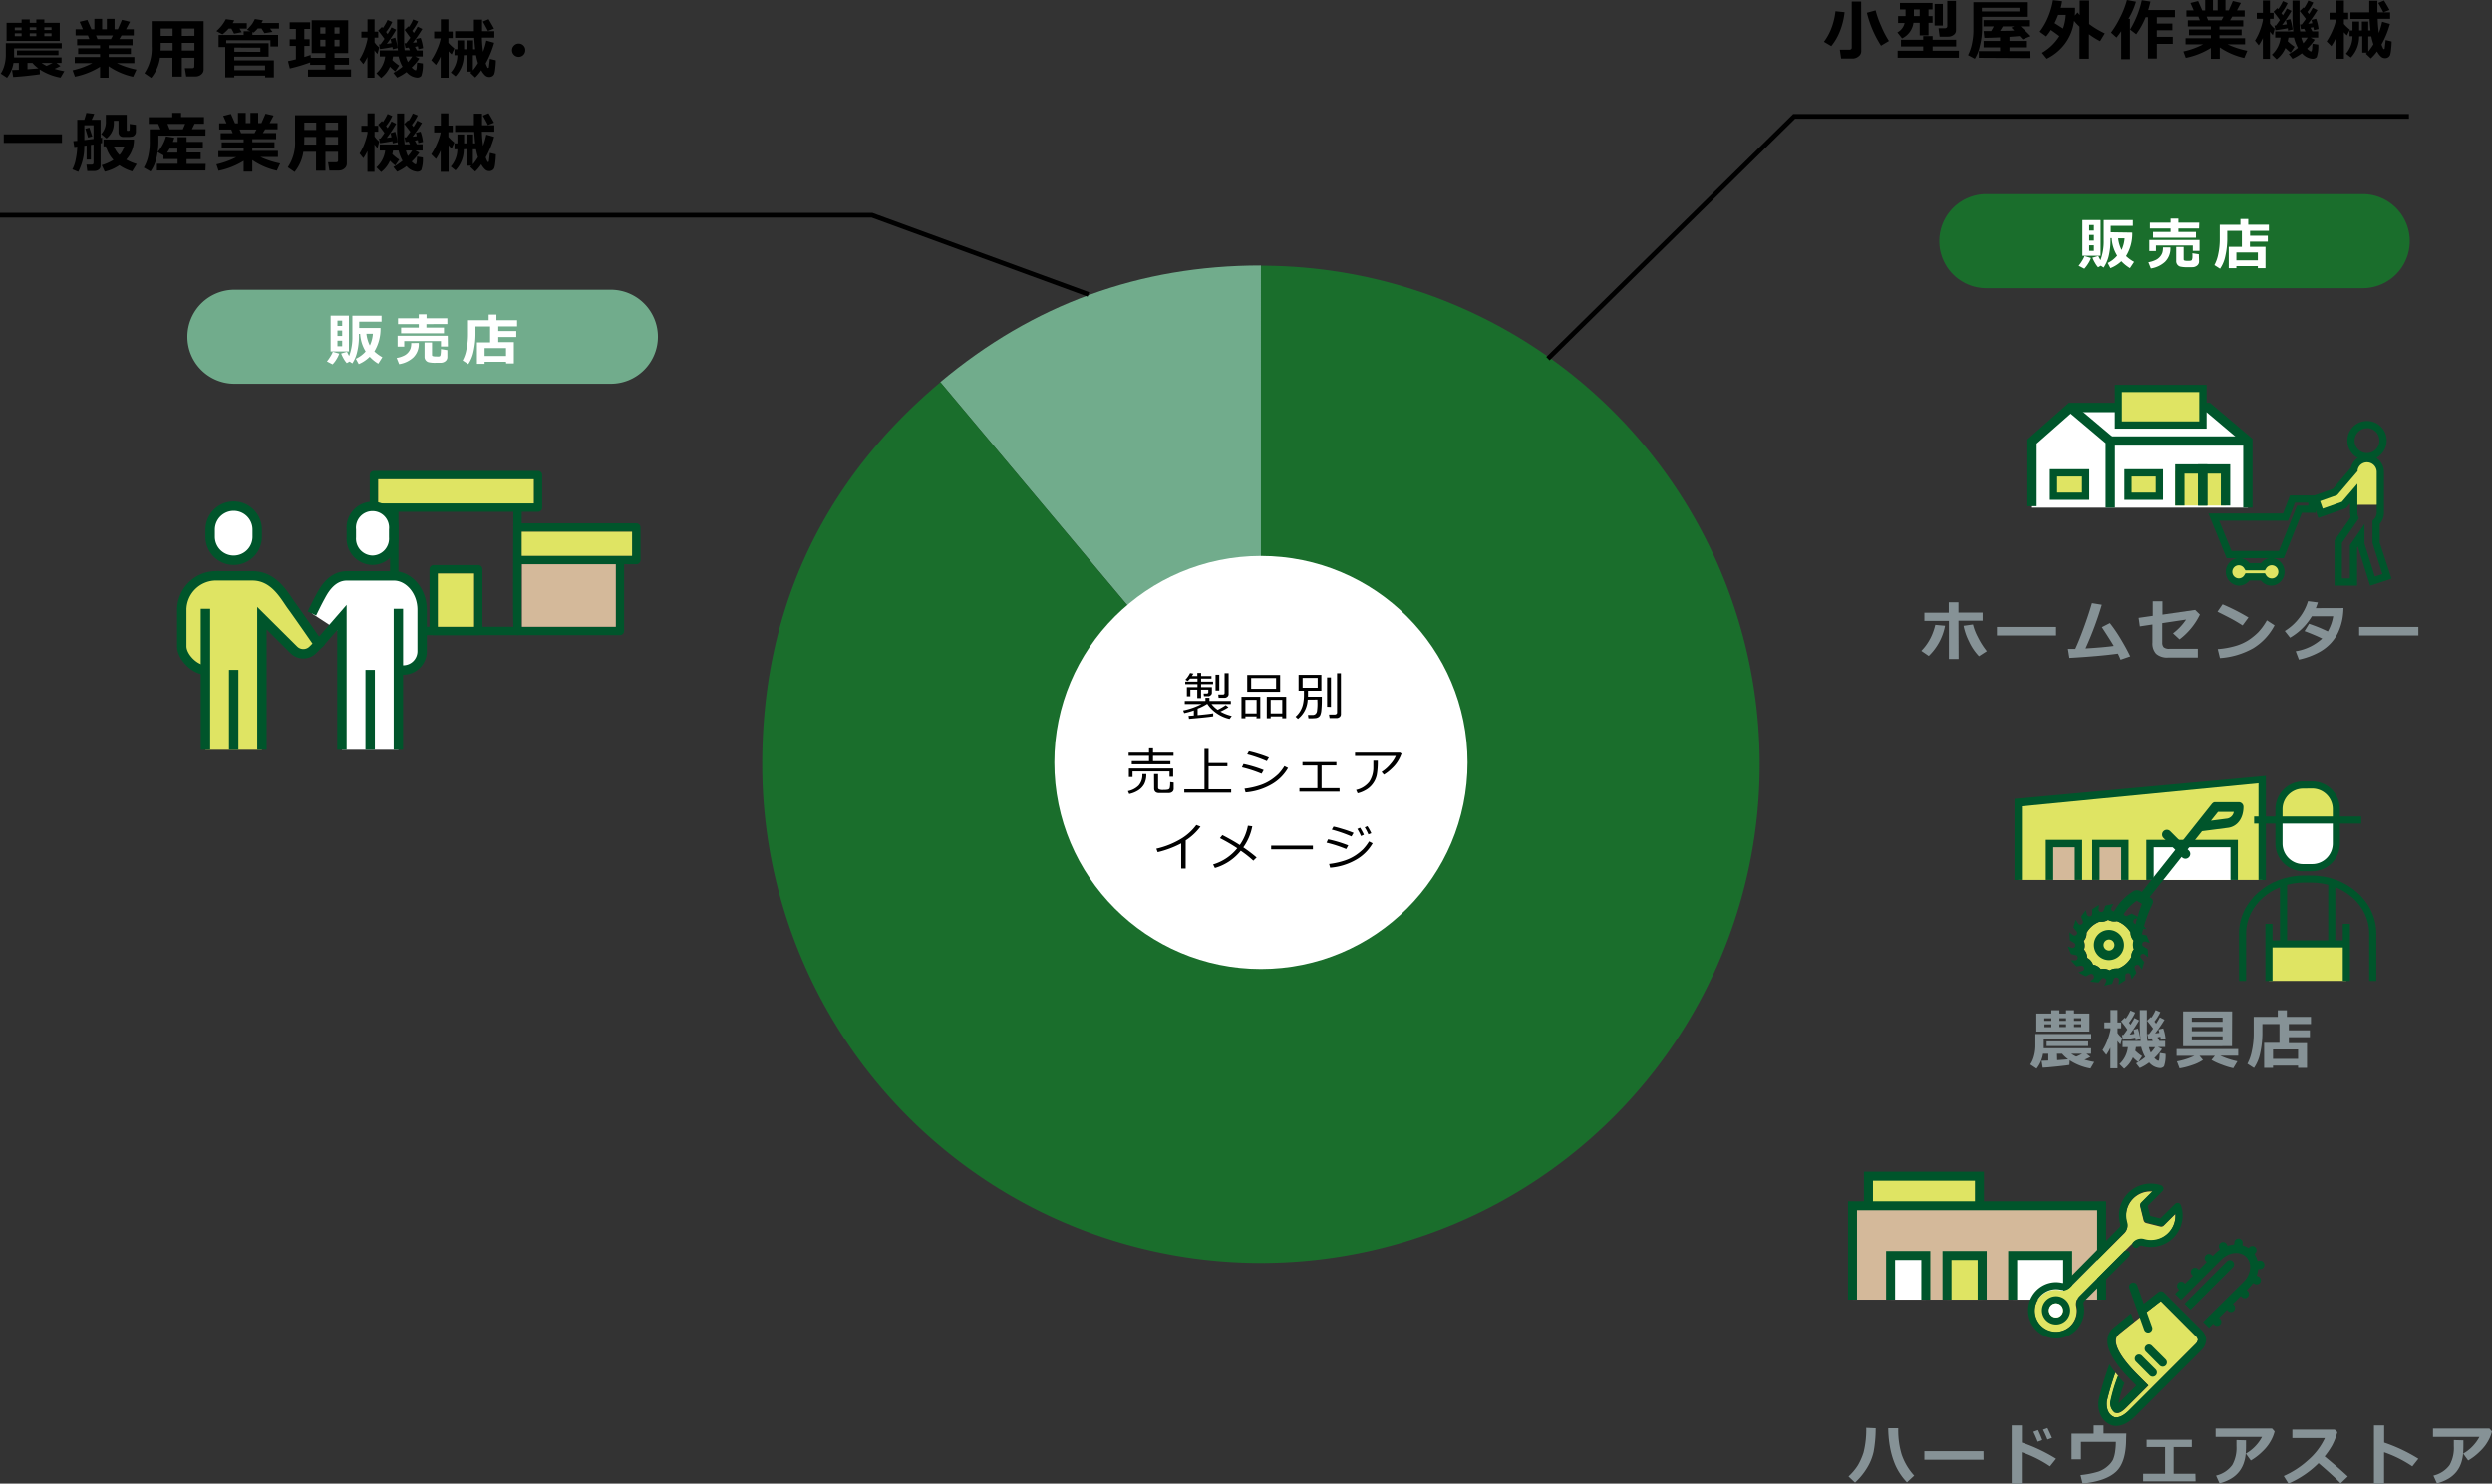 <svg xmlns="http://www.w3.org/2000/svg" viewBox="0 0 529.65 315.37"><rect x="0" y="0" width="529.65" height="315.37" fill="#333333" stroke="none"/><defs><style>.cls-1{fill:#71ac8c;}.cls-2{fill:#1a6e2c;}.cls-3,.cls-9{fill:none;}.cls-3{stroke:#000;}.cls-3,.cls-8,.cls-9{stroke-miterlimit:10;}.cls-4,.cls-8{fill:#fff;}.cls-5{fill:#869296;}.cls-6{fill:#00552b;}.cls-7{fill:#dfe463;}.cls-8,.cls-9{stroke:#00552b;stroke-width:2px;}.cls-10{fill:#d4b99a;}</style></defs><g id="レイヤー_2" data-name="レイヤー 2"><g id="デザイン"><path d="M392.05,2.59a15.45,15.45,0,0,1-.95,3.93,11.94,11.94,0,0,1-1.88,3.28l-1.56-.92a11.8,11.8,0,0,0,1.72-3.25,14.53,14.53,0,0,0,.73-3.24Zm3.54,8.3A1.38,1.38,0,0,1,395,12a2,2,0,0,1-1.32.45h-2.36l-.28-1.88h2.05a.48.48,0,0,0,.33-.12.33.33,0,0,0,.15-.28V.32h2Zm5.88-2.18-1.68,1a23,23,0,0,1-3-7l1.85-.51a20.62,20.62,0,0,0,1.19,3.35A20.41,20.41,0,0,0,401.47,8.71Z"/><path d="M406.68,4.85a4.33,4.33,0,0,1-2.42,3.31l-1-1.27a3,3,0,0,0,1.54-2h-1.39V3.42H405V2h-1.19V.62h6.92V2h-.85V3.42h.86V4.85h-.86V7.51H408V4.85Zm9.64,7.43h-13v-1.5h5.43V9.87h-4.72V8.44h4.72V7.67h2v.77h5V9.87h-5v.91h5.59Zm-9.55-8.86H408V2h-1.23Zm6.15,2h-1.75V.84h1.75Zm2.79,1a1.17,1.17,0,0,1-.51,1,1.9,1.9,0,0,1-1.15.37h-1.81L412,6h1.42a.44.44,0,0,0,.29-.12.34.34,0,0,0,.15-.26V.18h1.85Z"/><path d="M431,3.57h-9.74V5.91a15.22,15.22,0,0,1-.5,3.93,8.36,8.36,0,0,1-1.05,2.65l-1.44-.77a9.71,9.71,0,0,0,.86-2.57,13.5,13.5,0,0,0,.28-2.68v-6H431Zm.57,8.78-11-.06V10.86h4.51v-.79h-3.5V8.7h3.5V7.94c-1.37.07-2.49.1-3.34.1l-.16-1.44,1.61,0c.17-.28.35-.6.55-1h-2.18V4.26h9.9V5.61h-2c.94.87,1.65,1.56,2.12,2.07l-1.68.69-.66-.71c-.55.06-1.27.11-2.16.17V8.7h3.73v1.37h-3.73v.79h4.47ZM421.21,2.43h8V1.65h-8Zm4.46,3.18c-.17.29-.36.61-.59.94,1.32,0,2.32,0,3-.08a7.8,7.8,0,0,0-.61-.59l.63-.27Z"/><path d="M441.05,1.65A16.55,16.55,0,0,1,441,3.31l.61-.67c.14.2.28.39.43.57V.1h2v5a18.93,18.93,0,0,0,3.33,2l-1,1.65A17.49,17.49,0,0,1,444,7.27v5.22h-2V5.66a11.51,11.51,0,0,1-1.16-1.23,10.22,10.22,0,0,1-2.09,5.06,10.72,10.72,0,0,1-3.73,3L434,11.23a10.56,10.56,0,0,0,3.71-3.55c-.58-.44-1.18-.88-1.81-1.31a11.66,11.66,0,0,1-1,1.37l-1.38-1a13.63,13.63,0,0,0,1.83-3.21,16.11,16.11,0,0,0,1-3.49l1.94.21A10.44,10.44,0,0,1,438,1.65Zm-2.56,4.41a10.1,10.1,0,0,0,.58-2.9h-1.62a17.11,17.11,0,0,1-.76,1.75Z"/><path d="M452.72,12.58h-1.86V6.63a16.28,16.28,0,0,1-1,1.35l-1.17-1.05a19,19,0,0,0,1.75-2.84A19.26,19.26,0,0,0,452.08,0L454,.36A16,16,0,0,1,452.4,4h.32Zm5.71-.13h-1.89V3.66h-.49a16.9,16.9,0,0,1-2,3.62l-1.3-1A20.12,20.12,0,0,0,455.23.05l1.84.28c-.13.63-.3,1.23-.48,1.81h5.68V3.66h-3.84V5h3.3V6.43h-3.3v1.4h3.39V9.32h-3.39Z"/><path d="M469.9,10.19a16,16,0,0,1-5.34,2.11l-.5-1.36a17,17,0,0,0,4.2-1.52h-3.74V8.12h5.38V7.48h-4.66V6.26h4.66V5.62H465V4.31h2.56l-.31-.78H464.7V2.21h1.55L465.56.63l1.63-.41.88,2h.62V0h1.65V2.21h1V0H473V2.21h.7l.87-2,1.71.41-.84,1.59h1.64V3.53h-2.64l-.47.78h2.81V5.62h-5.06v.64h4.71V7.48h-4.71v.64h5.45v1.3h-3.72a18,18,0,0,0,4.19,1.37L477,12.32a14.8,14.8,0,0,1-5.21-2.25v2.45H469.9ZM469,3.53l.31.78h2.86l.41-.78Z"/><path d="M480.94,8.11a10.32,10.32,0,0,1-.87,1.52l-.8-1a11.53,11.53,0,0,0,1-2,13.82,13.82,0,0,0,.68-2.3V4h-1.3V2.73h1.3V.1h1.5V2.73h.78V4h-.77V5a4.24,4.24,0,0,0,1,1.08l-.38,1.39a4.65,4.65,0,0,1-.62-.76v5.81h-1.51ZM486.38,8a6.55,6.55,0,0,1-.15.77,9.51,9.51,0,0,0,1.46,1.17l-.83,1.26a11,11,0,0,1-1.12-1,6.08,6.08,0,0,1-1.87,2.42l-1-1A5.72,5.72,0,0,0,484.71,8h-1.14V6.68h3.85a28.16,28.16,0,0,1-.18-3.63V.12h1.5V4.73a15.78,15.78,0,0,0,.13,1.95H490l-.27-.57-.68.09-.21-1,.36,0c.29-.37.58-.76.88-1.19-.23-.31-.66-.86-1.3-1.67l.81-.76.12.12a8.31,8.31,0,0,0,.89-1.59l1.06.43a10.51,10.51,0,0,1-1.25,2c.07.09.19.24.34.45.35-.53.61-1,.8-1.34l1,.49a28.09,28.09,0,0,1-2,2.92l.9-.12a6.64,6.64,0,0,0-.18-.72l1-.23a9.39,9.39,0,0,1,.51,2.18l-1,.24c0-.14-.05-.35-.11-.63l-.61.11.41.77h1.23V8H491.1l.87.44a11.43,11.43,0,0,1-1.62,1.91c.39.39.67.58.82.58s.1,0,.14-.1a2,2,0,0,0,.11-.54c0-.3.06-.64.08-1l1.22.19a7.15,7.15,0,0,1-.33,2.66,1.09,1.09,0,0,1-.93.36,3.29,3.29,0,0,1-2.21-1.18,10.42,10.42,0,0,1-2,1.18l-.79-1a13.83,13.83,0,0,0,1.94-1.32A8.12,8.12,0,0,1,487.56,8Zm-.15-2c-.65.14-1.52.28-2.62.43l-.2-1,.31,0q.38-.5.84-1.17c-.28-.4-.72-1-1.34-1.76l.8-.78c.05.05.11.13.19.23a10,10,0,0,0,1-1.72l1,.43a10.2,10.2,0,0,1-1.32,2.14l.32.44c.36-.56.63-1,.83-1.43l1,.5a30.41,30.41,0,0,1-2,3l1-.14c-.07-.34-.14-.63-.2-.87l.94-.24a12,12,0,0,1,.5,2.22l-1,.25C486.29,6.28,486.26,6.11,486.23,5.94Zm3.3,3.21A8.55,8.55,0,0,0,490.46,8h-1.34A6.24,6.24,0,0,0,489.53,9.15Z"/><path d="M496.51,8a12.45,12.45,0,0,1-1,1.8l-1-1a13.66,13.66,0,0,0,1.23-2.29,11.28,11.28,0,0,0,.78-2.36h-1.4V2.7h1.42V.1h1.64V2.7h.92V4.09h-.92v1a8.39,8.39,0,0,0,1.26,1.2l-.61,1.22a4.53,4.53,0,0,1-.65-.66v5.64h-1.64Zm4.91-.26a6.45,6.45,0,0,1-1.76,4.48l-1.05-.81A5.59,5.59,0,0,0,500,7.7h-.62V6.47H500V4.57h1.42v1.9H502V4.57h1.35v1.9h.48c-.08-.71-.15-1.53-.2-2.44h-4.06V2.63h4V2.31l0-2.15h1.73V2.63H508V4h-2.64a25.1,25.1,0,0,0,.25,3,17,17,0,0,0,.69-2.38l1.66.47a19.81,19.81,0,0,1-1.79,4.37,4.29,4.29,0,0,0,.23.59c.07.16.12.27.15.32a.11.11,0,0,0,.12.07.17.17,0,0,0,.18-.15c0-.09.09-.69.2-1.78l1.27.3c0,.76-.08,1.4-.14,1.93a4.52,4.52,0,0,1-.2,1,1.07,1.07,0,0,1-.39.44,1.13,1.13,0,0,1-.67.19,1.28,1.28,0,0,1-.89-.35,4.2,4.2,0,0,1-.81-1.09,9.27,9.27,0,0,1-1.32,1.49l-1.05-1a2.76,2.76,0,0,0,.23-.24h-1V7.7Zm2.61,0h-.67v3.21a11,11,0,0,0,1.09-1.54A12.73,12.73,0,0,1,504,7.7Zm3.82-5.62-1.29.5c-.25-.52-.61-1.18-1.08-2L506.7.1C507.21.92,507.59,1.58,507.85,2.08Z"/><path d="M8.48,15.78c-.4.07-1.22.17-2.45.31s-2.32.22-3.23.28l-.24-1.48L4,14.84V13.37H2.87A6.91,6.91,0,0,1,1.5,16.53L.16,15.65a6,6,0,0,0,.76-1.71,8.18,8.18,0,0,0,.32-2.37V9.17H13.12v1.11H3v1.17c0,.26,0,.51,0,.75H13.08v1.17H12l.85.66a10.86,10.86,0,0,1-1.26.6,16.27,16.27,0,0,0,2.08.5l-.8,1.37a11.94,11.94,0,0,1-4.43-1.74ZM4.59,4.84V4.13H6.32v.71h1.4V4.13h1.7v.71H12.7V8.68H1.4V4.84Zm0,1H3.14v.58H4.59ZM3.14,7.08v.6H4.59v-.6Zm9.29,4.64H3.6v-1h8.83Zm-6.59,3c1-.07,1.81-.13,2.33-.19A6.34,6.34,0,0,1,6.9,13.37H5.84ZM7.72,5.79H6.32v.58h1.4ZM6.32,7.68h1.4v-.6H6.32Zm4.88,5.69H8.83A9.64,9.64,0,0,0,9.89,14C10.41,13.77,10.84,13.56,11.2,13.37Zm-.25-7V5.79H9.42v.58Zm0,1.31v-.6H9.42v.6Z"/><path d="M21.27,14.19a16,16,0,0,1-5.34,2.11l-.5-1.36a17,17,0,0,0,4.2-1.52H15.89v-1.3h5.38v-.64H16.61V10.26h4.66V9.62H16.39V8.31H19l-.31-.78H16.07V6.21h1.55l-.69-1.58,1.63-.41.88,2h.62V4h1.65V6.21h1V4h1.64V6.21h.7l.87-2,1.71.41-.84,1.59h1.64V7.53H25.83l-.47.78h2.81V9.62H23.11v.64h4.71v1.22H23.11v.64h5.45v1.3H24.84A18,18,0,0,0,29,14.79l-.71,1.53a14.8,14.8,0,0,1-5.21-2.25v2.45H21.27Zm-.86-6.66.31.78h2.86L24,7.53Z"/><path d="M41.33,12.28H38.65v4h-2v-4H34a8.68,8.68,0,0,1-1.86,4.28l-1.44-1a9.33,9.33,0,0,0,1.54-5.67V4.49H43.28V14.82a1.32,1.32,0,0,1-.5,1,1.79,1.79,0,0,1-1.2.43h-2l-.29-1.76h1.56c.3,0,.45-.11.45-.34Zm-7.2-1.55h2.56V9.11H34.16v.62C34.16,10,34.15,10.36,34.13,10.73Zm2.56-4.67H34.16V7.62h2.53Zm4.64,1.56V6.06H38.65V7.62Zm-2.68,3.11h2.68V9.11H38.65Z"/><path d="M49.79,4.31c-.1.2-.21.41-.33.61h3V6.07H50.91l.47.77-1.62.31-.58-1.08H48.6A8.57,8.57,0,0,1,47.29,7.3L46,6.6a8.22,8.22,0,0,0,2-2.53Zm6.1,0-.3.57H59.3V6.07H57.4l.51.71-1.7.27-.62-1h-.81a7.09,7.09,0,0,1-.87.87l-.26-.12v.61h5.46V9.87H57.48V8.54H48.09v.64h9v2.87H49.79v.78h8.42v3.62H56.36v-.38H49.8v.38H47.88V10H46.46V7.43h5.33V6.64h1.43l-.72-.3c.62-.68,1-1.11,1.12-1.3a9.28,9.28,0,0,0,.55-1Zm-.55,6.7v-.89H49.81v.89Zm1,3.9v-1H49.81v1Z"/><path d="M65.91,13.27a35.16,35.16,0,0,1-4.31,1.28L61.21,13l1.68-.39V9.76H61.57V8.34h1.32V6.14H61.57V4.73h4.36V6.14H64.68v2.2h1.13V9.76H64.68v2.35c.54-.16,1-.31,1.32-.44l.06.62h3.11v-1H66.24v-7H74v7H71.09v1h3.08v1.47H71.09v1h3.52V16.3H65.46V14.79h3.71v-1H65.91Zm2.16-6.13h1.1V5.8h-1.1Zm1.1,1.3h-1.1v1.4h1.1Zm1.92-1.3h1.07V5.8H71.09Zm1.07,1.3H71.09v1.4h1.07Z"/><path d="M78.09,12.11a10.32,10.32,0,0,1-.87,1.52l-.8-1a11.53,11.53,0,0,0,1-2,13.82,13.82,0,0,0,.68-2.3V8h-1.3V6.73h1.3V4.1h1.5V6.73h.78V8h-.78V9a4.44,4.44,0,0,0,1,1.08l-.38,1.39a5.15,5.15,0,0,1-.63-.76v5.81H78.09ZM83.53,12a6.55,6.55,0,0,1-.15.77,9.51,9.51,0,0,0,1.46,1.17L84,15.18a11,11,0,0,1-1.12-1A6.08,6.08,0,0,1,81,16.58l-1-1A5.72,5.72,0,0,0,81.86,12H80.72v-1.3h3.85a28.16,28.16,0,0,1-.18-3.63V4.12h1.5V8.73A18,18,0,0,0,86,10.68h1.13l-.27-.57-.68.09-.21-1,.36,0c.28-.37.58-.76.88-1.19C87,7.71,86.58,7.16,86,6.35l.8-.76.12.12a8.31,8.31,0,0,0,.89-1.59l1.06.43a10.51,10.51,0,0,1-1.25,2c.07.09.19.24.34.45.35-.53.61-1,.8-1.34l1,.49a29.35,29.35,0,0,1-2,2.92L88.59,9a6.64,6.64,0,0,0-.18-.72l1-.23a9.39,9.39,0,0,1,.51,2.18l-1,.24c0-.14-.05-.35-.11-.63l-.61.11.41.77h1.23V12H88.25l.87.44a11,11,0,0,1-1.62,1.91c.39.39.67.58.82.58s.1,0,.14-.1a2,2,0,0,0,.11-.54c0-.3.06-.64.08-1l1.22.19a7.15,7.15,0,0,1-.33,2.66,1.1,1.1,0,0,1-.94.36,3.29,3.29,0,0,1-2.2-1.18,10.42,10.42,0,0,1-2,1.18l-.79-1a14.44,14.44,0,0,0,1.94-1.32A8.12,8.12,0,0,1,84.71,12Zm-.15-2c-.65.14-1.52.28-2.62.43l-.2-1,.31,0q.38-.5.84-1.17c-.28-.4-.72-1-1.34-1.76l.8-.78.2.23a10.6,10.6,0,0,0,1-1.72l1,.43a10.2,10.2,0,0,1-1.32,2.14c.13.18.24.32.32.44.36-.56.63-1,.83-1.43l1,.5a28.71,28.71,0,0,1-2,3l1-.14c-.07-.34-.14-.63-.2-.87L84,8a12.93,12.93,0,0,1,.5,2.22l-1,.25C83.44,10.28,83.41,10.11,83.38,9.94Zm3.3,3.21A8.55,8.55,0,0,0,87.61,12H86.27A6.24,6.24,0,0,0,86.68,13.15Z"/><path d="M93.66,12a12.45,12.45,0,0,1-1,1.8l-1-1a13.66,13.66,0,0,0,1.23-2.29,11.28,11.28,0,0,0,.78-2.36h-1.4V6.7h1.42V4.1H95.3V6.7h.92V8.09H95.3v1a8.93,8.93,0,0,0,1.26,1.2L96,11.55a4.08,4.08,0,0,1-.66-.66v5.64H93.66Zm4.91-.26a6.45,6.45,0,0,1-1.76,4.48l-1-.81a5.59,5.59,0,0,0,1.4-3.67h-.62V10.47h.63V8.57h1.42v1.9h.57V8.57h1.35v1.9H101c-.08-.71-.15-1.53-.2-2.44H96.73V6.63h4V6.31l0-2.15h1.73V6.63h2.61V8h-2.64a25.1,25.1,0,0,0,.25,3,17,17,0,0,0,.69-2.38l1.66.47a19.81,19.81,0,0,1-1.79,4.37,4.29,4.29,0,0,0,.23.59c.07.16.12.27.15.32a.11.11,0,0,0,.12.07.17.17,0,0,0,.18-.15c0-.09.09-.69.2-1.78l1.27.3c0,.76-.08,1.4-.14,1.93a4.52,4.52,0,0,1-.2,1,1.11,1.11,0,0,1-.38.44,1.18,1.18,0,0,1-.68.19,1.28,1.28,0,0,1-.89-.35,4.2,4.2,0,0,1-.81-1.09A9.27,9.27,0,0,1,101,16.47l-1.05-1a2.76,2.76,0,0,0,.23-.24h-1V11.7Zm2.61,0h-.67v3.21a11,11,0,0,0,1.09-1.54A12.73,12.73,0,0,1,101.18,11.7ZM105,6.08l-1.29.5c-.25-.52-.61-1.18-1.08-2l1.22-.51C104.36,4.92,104.74,5.58,105,6.08Z"/><path d="M111.64,10.68a1.4,1.4,0,0,1-2.39,1,1.4,1.4,0,0,1,0-2,1.4,1.4,0,0,1,2,0A1.35,1.35,0,0,1,111.64,10.68Z"/><path d="M13.17,30.37H.8V28.55H13.17Z"/><path d="M19.32,33.93h-.91v-3l-.5.07a11.49,11.49,0,0,1-1.28,5.53L15.38,36a7.26,7.26,0,0,0,.73-2.19,14.57,14.57,0,0,0,.31-2.63l-.63.07L15.58,30l.84-.06V25.47h1.49q.27-.79.45-1.47l1.67.2a11.63,11.63,0,0,1-.55,1.27h1.9v3.85l.32-.06V30.4l-.32.07v4.82a.92.92,0,0,1-.38.76,1.49,1.49,0,0,1-1,.3H18.55L18.37,35h1.06q.45,0,.45-.36V30.73l-.56.08Zm-1.39-4.16,1.95-.23V26.62H17.93ZM19.61,29l-.89.24-.58-1.88.86-.22Zm9.27-2.46V28a1,1,0,0,1-.24.68.94.94,0,0,1-.53.35,4.72,4.72,0,0,1-1,.08c-.41,0-.73,0-1,0a1.14,1.14,0,0,1-.53-.18,1,1,0,0,1-.29-.35,1,1,0,0,1-.1-.47V25.68h-1v.39a4,4,0,0,1-1.56,3.36l-1.13-.93a3.7,3.7,0,0,0,1-2.72V24.41h4.43V27.6c0,.14.06.21.17.21h.22a.22.22,0,0,0,.23-.21,9.78,9.78,0,0,0,0-1.25Zm-.41,3.12a6.23,6.23,0,0,1-1.64,4.27,11.66,11.66,0,0,0,2.22.94l-.95,1.56a9.56,9.56,0,0,1-2.73-1.3,9.11,9.11,0,0,1-3.11,1.36l-.64-1.38A10.45,10.45,0,0,0,24.11,34a6.76,6.76,0,0,1-1.59-2.88H22V29.64Zm-3.08,3.3a4.49,4.49,0,0,0,1-1.82H24.24A4.58,4.58,0,0,0,25.39,32.94Z"/><path d="M43.67,28.83h-10v1a15.33,15.33,0,0,1-.47,4A8,8,0,0,1,32,36.45l-1.43-.82a8.52,8.52,0,0,0,.88-2.18,13.58,13.58,0,0,0,.38-3.5V27.49h2.28l-.49-1.15h-2V24.91h5V24h1.87v.88h4.87v1.43h-2l-.56,1.15h2.89Zm0,7.41H33.35V34.81h4.4v-1h-3v-.78l-1.25-.71A8.46,8.46,0,0,0,35.28,29l1.77.27a7.62,7.62,0,0,1-.3.88h1v-1h1.91v1h3.46v1.42H39.66v.85h3v1.42h-3v1h4.06Zm-7.61-4.65a8.65,8.65,0,0,1-.54.85h2.18v-.85Zm0-4.1h2.81l.49-1.15H35.6Z"/><path d="M51.79,34.19a16,16,0,0,1-5.34,2.11L46,34.94a17,17,0,0,0,4.2-1.52H46.41v-1.3h5.38v-.64H47.13V30.26h4.66v-.64H46.91V28.31h2.56l-.31-.78H46.59V26.21h1.55l-.69-1.58,1.63-.41.88,2h.62V24h1.65v2.17h1V24h1.64v2.17h.7l.87-2,1.71.41-.84,1.59H59v1.32H56.35l-.47.78h2.81v1.31H53.63v.64h4.71v1.22H53.63v.64h5.45v1.3H55.36a18,18,0,0,0,4.19,1.37l-.71,1.53a14.8,14.8,0,0,1-5.21-2.25v2.45H51.79Zm-.86-6.66.31.78H54.1l.41-.78Z"/><path d="M71.85,32.28H69.17v4h-2v-4h-2.7a8.68,8.68,0,0,1-1.86,4.28l-1.44-1a9.33,9.33,0,0,0,1.54-5.67V24.49h11V34.82a1.32,1.32,0,0,1-.5,1,1.77,1.77,0,0,1-1.2.43h-2l-.29-1.76H71.4c.3,0,.45-.11.45-.34Zm-7.2-1.55h2.56V29.11H64.68v.62C64.68,30,64.67,30.36,64.65,30.73Zm2.56-4.67H64.68v1.56h2.53Zm4.64,1.56V26.06H69.17v1.56Zm-2.68,3.11h2.68V29.11H69.17Z"/><path d="M78.09,32.11a10.32,10.32,0,0,1-.87,1.52l-.8-1a11.53,11.53,0,0,0,1-2,13.82,13.82,0,0,0,.68-2.3V28h-1.3V26.73h1.3V24.1h1.5v2.63h.78V28h-.78v1a4.44,4.44,0,0,0,1,1.08l-.38,1.39a5.15,5.15,0,0,1-.63-.76v5.81H78.09ZM83.53,32a6.55,6.55,0,0,1-.15.77,9.51,9.51,0,0,0,1.46,1.17L84,35.18a11,11,0,0,1-1.12-1A6.08,6.08,0,0,1,81,36.58l-1-1A5.72,5.72,0,0,0,81.86,32H80.72v-1.3h3.85a28.16,28.16,0,0,1-.18-3.63V24.12h1.5v4.61A18,18,0,0,0,86,30.68h1.13l-.27-.57-.68.09-.21-1,.36,0c.28-.37.58-.76.88-1.19-.23-.31-.66-.86-1.29-1.67l.8-.76.12.12a8.31,8.31,0,0,0,.89-1.59l1.06.43a10.51,10.51,0,0,1-1.25,2c.07.09.19.24.34.45.35-.53.61-1,.8-1.34l1,.49a29.35,29.35,0,0,1-2,2.92l.89-.12a6.64,6.64,0,0,0-.18-.72l1-.23a9.39,9.39,0,0,1,.51,2.18l-1,.24c0-.14-.05-.35-.11-.63l-.61.11.41.77h1.23V32H88.25l.87.44a11,11,0,0,1-1.62,1.91c.39.39.67.58.82.58s.1,0,.14-.1a2,2,0,0,0,.11-.54c0-.3.06-.64.08-1l1.22.19a7.15,7.15,0,0,1-.33,2.66,1.1,1.1,0,0,1-.94.36,3.29,3.29,0,0,1-2.2-1.18,10.42,10.42,0,0,1-2,1.18l-.79-1a14.44,14.44,0,0,0,1.94-1.32A8.12,8.12,0,0,1,84.71,32Zm-.15-2c-.65.14-1.52.28-2.62.43l-.2-1,.31,0q.38-.49.84-1.17c-.28-.4-.72-1-1.34-1.76l.8-.78.2.23a10.6,10.6,0,0,0,1-1.72l1,.43a10.2,10.2,0,0,1-1.32,2.14c.13.18.24.32.32.44.36-.56.63-1,.83-1.43l1,.5a28.71,28.71,0,0,1-2,3l1-.14c-.07-.34-.14-.63-.2-.87L84,28a12.93,12.93,0,0,1,.5,2.22l-1,.25C83.44,30.28,83.41,30.11,83.38,29.94Zm3.3,3.21A8.55,8.55,0,0,0,87.61,32H86.27A6.24,6.24,0,0,0,86.68,33.15Z"/><path d="M93.66,32a12.45,12.45,0,0,1-1,1.8l-1-1a13.66,13.66,0,0,0,1.23-2.29,11.28,11.28,0,0,0,.78-2.36h-1.4V26.7h1.42V24.1H95.3v2.6h.92v1.39H95.3v1a8.93,8.93,0,0,0,1.26,1.2L96,31.55a4.08,4.08,0,0,1-.66-.66v5.64H93.66Zm4.91-.26a6.45,6.45,0,0,1-1.76,4.48l-1-.81a5.59,5.59,0,0,0,1.4-3.67h-.62V30.47h.63v-1.9h1.42v1.9h.57v-1.9h1.35v1.9H101c-.08-.71-.15-1.53-.2-2.44H96.73v-1.4h4v-.32l0-2.15h1.73v2.47h2.61V28h-2.64a25.1,25.1,0,0,0,.25,3,17,17,0,0,0,.69-2.38l1.66.47a19.81,19.81,0,0,1-1.79,4.37,4.29,4.29,0,0,0,.23.59c.07.16.12.27.15.32a.11.11,0,0,0,.12.07.17.17,0,0,0,.18-.15c0-.09.09-.69.2-1.78l1.27.3c0,.76-.08,1.4-.14,1.93a4.52,4.52,0,0,1-.2,1,1.11,1.11,0,0,1-.38.44,1.18,1.18,0,0,1-.68.19,1.28,1.28,0,0,1-.89-.35,4.2,4.2,0,0,1-.81-1.09A9.27,9.27,0,0,1,101,36.47l-1.05-1a2.76,2.76,0,0,0,.23-.24h-1V31.7Zm2.61,0h-.67v3.21a11,11,0,0,0,1.09-1.54A12.73,12.73,0,0,1,101.18,31.7ZM105,26.08l-1.29.5c-.25-.52-.61-1.18-1.08-2l1.22-.51C104.36,24.92,104.74,25.58,105,26.08Z"/><path class="cls-1" d="M268,162.48,199.83,81.24c19.74-16.56,42.4-24.81,68.17-24.81Z"/><path class="cls-2" d="M268,162.48v-106a106,106,0,1,1-106,106c0-32.8,12.76-60.16,37.88-81.24Z"/><polyline class="cls-3" points="329 76.24 381.33 24.74 512 24.74"/><polyline class="cls-3" points="0 45.74 185.33 45.74 231.33 62.58"/><path class="cls-1" d="M139.83,71.58a10,10,0,0,1-10,10h-80a10,10,0,0,1-10-10h0a10,10,0,0,1,10-10h80a10,10,0,0,1,10,10Z"/><path class="cls-4" d="M72.1,75.17a5.89,5.89,0,0,1-.59,1.2,5.35,5.35,0,0,1-.83,1.08l-1.2-.62a7.31,7.31,0,0,0,.71-1,5.72,5.72,0,0,0,.55-1.06Zm2.05-.47H70.27V67.09h3.88Zm-1.43-5.42V68.15h-1v1.13Zm-1,2.13h1V70.26h-1Zm1,1h-1v1.19h1Zm8.15-2.7a9.25,9.25,0,0,1-1.31,5,9.11,9.11,0,0,0,1.7,1.23l-.87,1.37a8.38,8.38,0,0,1-1.82-1.47,7.33,7.33,0,0,1-2.33,1.56l-.62-1.13a6.35,6.35,0,0,0,2.09-1.56,8,8,0,0,1-1.17-3.74h-.26v.21a14.12,14.12,0,0,1-.4,3.72,7.26,7.26,0,0,1-1,2.34l-.59-.39-.59.33a5,5,0,0,1-.67-.94,7.11,7.11,0,0,1-.53-1.1l1.25-.36a8.29,8.29,0,0,0,.45.89,11.33,11.33,0,0,0,.69-4.2V67.11h6.2v1.26H76.34v1.35ZM78.6,73.44a7.23,7.23,0,0,0,.65-2.5H77.87A7.29,7.29,0,0,0,78.6,73.44Z"/><path class="cls-4" d="M89,72.91A4,4,0,0,1,87.83,76a5.75,5.75,0,0,1-3,1.41l-.53-1.32a5.27,5.27,0,0,0,1.48-.45,2.72,2.72,0,0,0,1-.75,2.62,2.62,0,0,0,.49-.86,3.75,3.75,0,0,0,.13-1.11Zm6.19.75H93.72V72.5H85.91v1.19H84.5V71.37H95.16Zm-.11-4.77H90.63v.74h3.73v1.22H85.25V69.63H89v-.74H84.59V67.65H89V66.8h1.66v.85h4.42Zm0,7a1.11,1.11,0,0,1-.39.87,1.63,1.63,0,0,1-1.06.36l-.52,0-.45,0a5.92,5.92,0,0,1-1.6-.13,1.17,1.17,0,0,1-.83-1.19v-3h1.59v2.64a.25.25,0,0,0,.16.26,2.21,2.21,0,0,0,.74.07,2.56,2.56,0,0,0,.64,0,.56.56,0,0,0,.19-.11,1.14,1.14,0,0,0,.11-.45,7.31,7.31,0,0,0,.05-1l1.37.22Z"/><path class="cls-4" d="M107.54,76.9H103v.44h-1.63V72.78h2.8V69.39h-3.11v1.37a17.37,17.37,0,0,1-.41,3.95,7.45,7.45,0,0,1-1.12,2.69l-1.2-.77a7.88,7.88,0,0,0,.79-2.27,15,15,0,0,0,.35-3.3v-3h4.39v-1.2h1.65v1.2h4.39v1.31h-4v1h3.83v1.26h-3.83v1.09h3.31v4.54h-1.63ZM103,75.67h4.55V74H103Z"/><path class="cls-2" d="M512.17,51.25a10,10,0,0,1-10,10h-80a10,10,0,0,1-10-10h0a10,10,0,0,1,10-10h80a10,10,0,0,1,10,10Z"/><path class="cls-4" d="M444.43,54.84a5,5,0,0,1-.59,1.2,6.51,6.51,0,0,1-.82,1.08l-1.21-.63a6.86,6.86,0,0,0,.71-1,5.42,5.42,0,0,0,.55-1.06Zm2.05-.47h-3.87V46.76h3.87ZM445.05,49V47.82h-1V49Zm-1,2.13h1V49.93h-1Zm1,1h-1v1.19h1Zm8.16-2.7a9.11,9.11,0,0,1-1.32,5,8.5,8.5,0,0,0,1.71,1.24L452.72,57a8.38,8.38,0,0,1-1.82-1.47A7.2,7.2,0,0,1,448.57,57L448,55.9A6,6,0,0,0,450,54.34a7.87,7.87,0,0,1-1.16-3.73h-.26v.21a14.55,14.55,0,0,1-.4,3.72,7.7,7.7,0,0,1-1.05,2.34l-.59-.4-.59.34a4.94,4.94,0,0,1-.66-.94,6.44,6.44,0,0,1-.54-1.1l1.25-.37a9.63,9.63,0,0,0,.46.89,11.47,11.47,0,0,0,.68-4.2V46.77h6.2V48h-4.71v1.36Zm-2.28,3.72a7.29,7.29,0,0,0,.65-2.5h-1.37A7.28,7.28,0,0,0,450.93,53.11Z"/><path class="cls-4" d="M461.31,52.58a4,4,0,0,1-1.15,3.08,5.72,5.72,0,0,1-3,1.41l-.53-1.32a5.5,5.5,0,0,0,1.48-.45,2.72,2.72,0,0,0,1-.75,2.62,2.62,0,0,0,.49-.86,3.75,3.75,0,0,0,.13-1.11Zm6.18.74h-1.43V52.17h-7.82v1.19h-1.41V51h10.66Zm-.1-4.76H463v.73h3.73v1.23h-9.11V49.29h3.73v-.73h-4.39V47.31h4.39v-.85H463v.85h4.43Zm0,7a1.1,1.1,0,0,1-.4.88,1.59,1.59,0,0,1-1.06.36l-.52,0-.45,0a6.23,6.23,0,0,1-1.59-.13,1.14,1.14,0,0,1-.6-.43,1.17,1.17,0,0,1-.23-.76v-3h1.58v2.64a.27.27,0,0,0,.16.26,2.53,2.53,0,0,0,.74.07,2.5,2.5,0,0,0,.64-.05.39.39,0,0,0,.19-.12s.08-.19.12-.45a9.08,9.08,0,0,0,0-1l1.37.21Z"/><path class="cls-4" d="M479.88,56.56h-4.56V57H473.7V52.45h2.79v-3.4h-3.11v1.38a16.88,16.88,0,0,1-.41,4,7.28,7.28,0,0,1-1.12,2.69l-1.2-.77a8.28,8.28,0,0,0,.8-2.27,15,15,0,0,0,.34-3.31v-3h4.39V46.54h1.66v1.21h4.39v1.3h-4V50.1H482v1.26H478.2v1.09h3.31V57h-1.63Zm-4.56-1.22h4.56V53.65h-4.56Z"/><path class="cls-5" d="M439.85,226.38c-.4.08-1.22.18-2.46.31s-2.31.23-3.22.28l-.24-1.47,1.43-.05V224h-1.12a6.81,6.81,0,0,1-1.38,3.17l-1.34-.89a5.73,5.73,0,0,0,.77-1.71,8.52,8.52,0,0,0,.32-2.36v-2.41h11.87v1.11H434.39v1.18c0,.25,0,.5,0,.75h10.07V224h-1l.86.66a9.35,9.35,0,0,1-1.26.61,16.55,16.55,0,0,0,2.07.49l-.8,1.38a11.89,11.89,0,0,1-4.42-1.74ZM436,215.45v-.71h1.72v.71h1.41v-.71h1.7v.71h3.28v3.83h-11.3v-3.83Zm0,1H434.5V217H436Zm-1.46,1.29v.6H436v-.6Zm9.3,4.63H435v-1h8.84Zm-6.6,3c1-.07,1.82-.13,2.34-.19a6.75,6.75,0,0,1-1.28-1.18H437.2Zm1.89-8.94h-1.41V217h1.41Zm-1.41,1.89h1.41v-.6h-1.41Zm4.89,5.68h-2.38a7.39,7.39,0,0,0,1.07.62A12.64,12.64,0,0,0,442.57,224Zm-.25-7v-.57h-1.53V217Zm0,1.32v-.6h-1.53v.6Z"/><path class="cls-5" d="M448.56,222.72a10.86,10.86,0,0,1-.87,1.52l-.8-1a10.9,10.9,0,0,0,1-2,13.55,13.55,0,0,0,.69-2.29v-.38h-1.3v-1.24h1.3V214.7h1.49v2.64h.79v1.24h-.78v1a4.43,4.43,0,0,0,1,1.08l-.39,1.38a5.74,5.74,0,0,1-.62-.75v5.81h-1.51Zm5.43-.14a6.69,6.69,0,0,1-.14.78,9.35,9.35,0,0,0,1.45,1.16l-.82,1.26a10,10,0,0,1-1.12-1,6.17,6.17,0,0,1-1.88,2.42l-1-1a5.67,5.67,0,0,0,1.8-3.61h-1.13v-1.31H455a26,26,0,0,1-.19-3.62c0-.27,0-.55,0-.84v-2.1h1.5v4.62a17.5,17.5,0,0,0,.12,1.94h1.13l-.26-.56-.68.09-.21-1,.36,0c.28-.36.57-.76.87-1.18-.22-.31-.65-.87-1.29-1.67l.81-.77.11.13a8.22,8.22,0,0,0,.9-1.6l1,.43a9.49,9.49,0,0,1-1.25,2,5.69,5.69,0,0,1,.35.45,14.11,14.11,0,0,0,.79-1.34l1,.5a27.11,27.11,0,0,1-2,2.91l.9-.11c-.08-.34-.14-.58-.18-.73l1-.22a8.82,8.82,0,0,1,.5,2.17l-1,.24c0-.13-.06-.34-.11-.63l-.62.12.42.76h1.23v1.29h-1.55l.88.44a11.45,11.45,0,0,1-1.63,1.91c.4.39.68.58.83.58s.1,0,.14-.1a2.31,2.31,0,0,0,.1-.55c0-.3.06-.63.08-1l1.23.19a7,7,0,0,1-.33,2.65,1.11,1.11,0,0,1-.94.36,3.27,3.27,0,0,1-2.21-1.18,9.4,9.4,0,0,1-2,1.18l-.78-1a14.44,14.44,0,0,0,1.94-1.32,8.07,8.07,0,0,1-.86-2.19Zm-.14-2c-.65.13-1.52.28-2.62.43l-.2-1,.31,0c.25-.32.53-.71.83-1.16-.27-.41-.71-1-1.33-1.76l.8-.78a1.92,1.92,0,0,1,.19.23,9.93,9.93,0,0,0,1-1.73l1,.43a9.71,9.71,0,0,1-1.31,2.15l.32.44c.35-.56.63-1,.83-1.44l1,.51a30.49,30.49,0,0,1-2,3c.33,0,.67-.08,1-.14-.06-.34-.13-.63-.19-.87l.93-.24a12.44,12.44,0,0,1,.51,2.23l-1,.25C453.91,220.89,453.88,220.72,453.85,220.55Zm3.29,3.2a8.49,8.49,0,0,0,.93-1.17h-1.34A6.9,6.9,0,0,0,457.14,223.75Z"/><path class="cls-5" d="M468.22,225.33a9,9,0,0,1-2.26,1.08,15.75,15.75,0,0,1-2.71.7l-.56-1.48a15.41,15.41,0,0,0,3.73-1.19h-3.8V223h13.09v1.41h-3.83a17.37,17.37,0,0,0,3.66,1.2l-.88,1.47a16,16,0,0,1-2.44-.75,13.36,13.36,0,0,1-2.19-1l.72-.88h-3.27Zm6.17-2.94H464V215h10.42Zm-2-5.19v-.89h-6.54v.89Zm-6.54,2h6.54v-.9h-6.54Zm6.54,1.09h-6.54v.86h6.54Z"/><path class="cls-5" d="M488.43,226.52h-5.32V227h-1.89v-5.32h3.26v-4h-3.63v1.6a20,20,0,0,1-.48,4.61,8.38,8.38,0,0,1-1.31,3.14l-1.4-.9a9.33,9.33,0,0,0,.93-2.65,17.35,17.35,0,0,0,.41-3.85v-3.48h5.12v-1.4h1.93v1.4h5.12v1.53h-4.7V219h4.47v1.47h-4.47v1.28h3.86V227h-1.9Zm-5.32-1.43h5.32v-2h-5.32Z"/><path class="cls-6" d="M114.34,108.78H79.48a.89.89,0,0,1-.9-.89V101a.9.9,0,0,1,.9-.9h34.86a.9.9,0,0,1,.9.9v6.91A.89.89,0,0,1,114.34,108.78Zm-34-1.79h33.08v-5.12H80.37Z"/><path class="cls-6" d="M135.23,119.93H110a.89.89,0,0,1-.9-.89v-6.91a.9.9,0,0,1,.9-.9h25.24a.9.9,0,0,1,.9.9V119A.89.89,0,0,1,135.23,119.93Zm-24.35-1.79h23.46V113H110.88Z"/><path class="cls-6" d="M110,135H83.8a.89.89,0,0,1-.9-.89V107.89a.9.9,0,1,1,1.79,0v25.33h24.42c-.09-2.3-.08-8.42,0-25.34a.9.9,0,0,1,1.79,0c-.06,9.85-.11,24.75,0,26a1.23,1.23,0,0,1,0,.2A.89.89,0,0,1,110,135Z"/><path class="cls-6" d="M131.78,135H110a.9.9,0,0,1,0-1.79h20.87V119a.89.89,0,1,1,1.78,0v15.08A.89.89,0,0,1,131.78,135Z"/><path class="cls-6" d="M101.65,135H92.17a.89.89,0,0,1-.89-.89V121a.89.89,0,0,1,.89-.89h9.48a.89.89,0,0,1,.89.89v13.12A.89.89,0,0,1,101.65,135Zm-8.59-1.79h7.7V121.89h-7.7Z"/><rect class="cls-7" x="110.88" y="113.02" width="23.46" height="5.13"/><rect class="cls-7" x="93.06" y="121.89" width="7.7" height="11.33"/><rect class="cls-7" x="80.37" y="101.87" width="33.08" height="5.13"/><path class="cls-8" d="M79.17,119.08a4.59,4.59,0,0,1-4.5-4.9v-1.6a4.52,4.52,0,1,1,9,0v1.6A4.59,4.59,0,0,1,79.17,119.08Z"/><path class="cls-4" d="M83.67,122.39h-10c-3.51,0-5.21,3.6-5.72,4.6s-1.66,3.4-1.66,3.4l6.38,4.16v24.84h12v-17h1a4,4,0,0,0,4-4v-8.82C89.67,125.49,86.77,122.39,83.67,122.39Z"/><path class="cls-9" d="M66.29,130.39S67.44,128,68,127s2.21-4.6,5.72-4.6h10c3.1,0,6,3.1,6,7.2v8.82a4,4,0,0,1-4,4h-1"/><polyline class="cls-9" points="72.67 159.39 72.67 131.23 67.73 136.92"/><line class="cls-9" x1="84.67" y1="129.39" x2="84.67" y2="159.39"/><line class="cls-9" x1="78.67" y1="142.39" x2="78.67" y2="159.39"/><path class="cls-8" d="M49.67,119.08a5,5,0,0,0,5-4.9v-1.6a5,5,0,0,0-10,0v1.6A5,5,0,0,0,49.67,119.08Z"/><path class="cls-7" d="M62.05,128.8c-1.47-2-3.65-6.41-8.38-6.41h-8a7.3,7.3,0,0,0-7,7v8c0,2.23,2.76,5,5,5v17h12v-28l6.8,6.76a2.85,2.85,0,0,0,4,0l1.24-1.23S63.51,130.78,62.05,128.8Z"/><path class="cls-9" d="M55.67,159.39v-28l6.8,6.76a2.85,2.85,0,0,0,4,0l1.24-1.23s-4.23-6.14-5.69-8.12-3.65-6.41-8.38-6.41h-8a7.3,7.3,0,0,0-7,7v8c0,2.23,2.76,5,5,5"/><line class="cls-9" x1="43.67" y1="129.39" x2="43.67" y2="159.39"/><line class="cls-9" x1="49.67" y1="142.39" x2="49.67" y2="159.39"/><rect class="cls-10" x="110.92" y="119.93" width="19.97" height="13.29"/><polyline class="cls-7" points="428.95 187.06 428.95 170.61 480.81 165.72 480.81 187.06"/><polygon class="cls-6" points="481.59 187.06 480.02 187.06 480.02 166.51 429.73 171.4 429.73 187.06 428.16 187.06 428.16 169.82 481.59 164.94 481.59 187.06"/><polyline class="cls-4" points="456.98 187.06 456.98 179.32 474.86 179.32 474.86 187.06"/><polygon class="cls-6" points="475.64 187.06 474.07 187.06 474.07 180.11 457.76 180.11 457.76 187.06 456.19 187.06 456.19 178.53 475.64 178.53 475.64 187.06"/><polyline class="cls-10" points="435.61 187.06 435.61 179.32 441.77 179.32 441.77 187.06"/><polygon class="cls-6" points="442.56 187.06 440.98 187.06 440.98 180.11 436.4 180.11 436.4 187.06 434.82 187.06 434.82 178.53 442.56 178.53 442.56 187.06"/><polyline class="cls-10" points="445.47 187.06 445.47 179.32 451.63 179.32 451.63 187.06"/><polygon class="cls-6" points="452.42 187.06 450.85 187.06 450.85 180.11 446.26 180.11 446.26 187.06 444.69 187.06 444.69 178.53 452.42 178.53 452.42 187.06"/><rect class="cls-4" x="484.38" y="166.89" width="12.19" height="17.55" rx="5.13"/><path class="cls-7" d="M496.56,174.43V172a5.15,5.15,0,0,0-5.13-5.13h-1.92a5.15,5.15,0,0,0-5.13,5.13v2.41Z"/><rect class="cls-7" x="482.24" y="200.81" width="16.45" height="7.71"/><path class="cls-6" d="M491.43,185.19h-1.92a5.89,5.89,0,0,1-5.89-5.89V172a5.89,5.89,0,0,1,5.89-5.89h1.92a5.89,5.89,0,0,1,5.89,5.89v7.28A5.89,5.89,0,0,1,491.43,185.19Zm-1.92-17.55a4.38,4.38,0,0,0-4.38,4.38v7.28a4.38,4.38,0,0,0,4.38,4.38h1.92a4.39,4.39,0,0,0,4.38-4.38V172a4.39,4.39,0,0,0-4.38-4.38Z"/><rect class="cls-6" x="479.09" y="173.56" width="22.77" height="1.51"/><path class="cls-6" d="M503.55,208.53v-10.1c0-6-5.53-10.81-12.34-10.81h-1.48c-6.81,0-12.34,4.85-12.34,10.81v10.1h-1.51v-10.1c0-6.79,6.21-12.31,13.85-12.31h1.48c7.64,0,13.85,5.52,13.85,12.31v10.1"/><rect class="cls-6" x="481.49" y="196.39" width="1.51" height="12.14"/><rect class="cls-6" x="497.94" y="196.39" width="1.51" height="12.14"/><rect class="cls-6" x="482.24" y="199.9" width="16.11" height="1.51"/><rect class="cls-6" x="484.59" y="187.83" width="1.51" height="12.67"/><rect class="cls-6" x="494.84" y="187.83" width="1.51" height="12.67"/><path class="cls-7" d="M453,203.52a5.33,5.33,0,0,1-2.73,2.36,2.28,2.28,0,0,0-.45,0,2.54,2.54,0,0,0-1.39.4,2.75,2.75,0,0,0-1.32-.35,2.87,2.87,0,0,0-.58.07,2.56,2.56,0,0,0-1.64-.93,2.59,2.59,0,0,0-1.24-1.45,2.61,2.61,0,0,0-.67-1.76,2.59,2.59,0,0,0-.05-1.84,2.51,2.51,0,0,0,.59-1.72,5.33,5.33,0,0,1,2.73-2.36,2.28,2.28,0,0,0,.45,0,2.54,2.54,0,0,0,1.39-.4,2.76,2.76,0,0,0,1.9.28,5.59,5.59,0,0,1,2.88,2.38,2.61,2.61,0,0,0,.67,1.76,2.59,2.59,0,0,0,.05,1.84A2.51,2.51,0,0,0,453,203.52Z"/><path class="cls-6" d="M475.92,170.52h-5.05a.78.78,0,0,0-.21,0l-.17.05a.91.91,0,0,0-.16.11l-.16.13,0,0-6.54,8.24-2.36-2.36a1,1,0,1,0-1.44,1.44l2.52,2.52-7.1,8.95-.51-.29-.11,0-.19-.07-.19,0H454l-.2.06-.11,0a12,12,0,0,0-4.36,4.46.8.8,0,0,1-.3-.1.51.51,0,0,1-.24-.71l.4-.81-1.69.38-.35,1a.47.47,0,0,1-.48.33l-.15,0a.52.52,0,0,1-.47-.6l.09-.9-1.44.93v1a.5.5,0,0,1-.48.5h-.13a.5.5,0,0,1-.52-.42l-.22-.89-1,1.36.36,1a.51.51,0,0,1-.28.65.79.79,0,0,1-.3.08.52.52,0,0,1-.44-.27l-.51-.77-.49,1.64.67.81a.51.51,0,0,1,0,.71.6.6,0,0,1-.41.21.59.59,0,0,1-.35-.14l-.74-.56.1,1.72.91.54a.52.52,0,0,1,.2.69.5.5,0,0,1-.46.36,1.15,1.15,0,0,1-.22,0l-.88-.29.68,1.6,1,.22a.53.53,0,0,1,.42.58.49.49,0,0,1-.52.53l-.93,0,1.19,1.29,1-.14h.08a.55.55,0,0,1,.51.41.49.49,0,0,1-.3.68l-.86.33,1.55.83.93-.47a.49.49,0,0,1,.24-.07.58.58,0,0,1,.45.26c.08.12.29.51,0,.78l-.66.62,1.74.2.67-.78a.44.44,0,0,1,.36-.18.66.66,0,0,1,.35.1.51.51,0,0,1,.24.71l-.4.81,1.69-.39.35-1a.47.47,0,0,1,.48-.33l.15,0a.52.52,0,0,1,.47.6l-.09.9,1.44-.93v-1a.5.5,0,0,1,.48-.5h.13a.5.5,0,0,1,.52.42l.22.89,1-1.36-.36-1a.51.51,0,0,1,.28-.65.79.79,0,0,1,.3-.08.53.53,0,0,1,.44.26l.51.77.49-1.63-.67-.81a.51.51,0,0,1,0-.71.6.6,0,0,1,.41-.21.59.59,0,0,1,.35.14l.74.56-.1-1.72-.91-.55a.51.51,0,0,1-.2-.68.5.5,0,0,1,.46-.36,1.15,1.15,0,0,1,.22,0l.88.29-.68-1.6-1-.22h0c.09-.37.18-.74.28-1.12h-.22l.93,0-1.19-1.29.65.71a26.76,26.76,0,0,1,1.77-4.69s0,0,0,0a0,0,0,0,0,0,0,.85.85,0,0,0,.06-.17,1.07,1.07,0,0,0,.07-.19,1.15,1.15,0,0,0,0-.19.66.66,0,0,0,0-.2,1.22,1.22,0,0,0-.07-.17,1,1,0,0,0-.09-.18.92.92,0,0,0-.14-.14.57.57,0,0,0-.14-.13h0l-.26-.16,6.78-8.54.09.08a1,1,0,0,0,.72.3,1,1,0,0,0,.72-.3,1,1,0,0,0,0-1.45l-.25-.24,3.06-3.86,5.62-.73h0c1.94-.31,3.19-2.06,3.19-4.46A1,1,0,0,0,475.92,170.52Zm-24.58,23.53a.18.18,0,0,0,0,.1A.18.18,0,0,1,451.34,194.05Zm0-.17s0,.05,0,.07S451.36,193.9,451.38,193.88Zm-1.88-.06-.1,0h0Zm.26-.16a.5.5,0,0,1-.19.15A.5.5,0,0,0,449.76,193.66Zm3.23,9.86a5.33,5.33,0,0,1-2.73,2.36,2.28,2.28,0,0,0-.45,0,2.54,2.54,0,0,0-1.39.4,2.75,2.75,0,0,0-1.32-.35,2.87,2.87,0,0,0-.58.07,2.56,2.56,0,0,0-1.64-.93,2.59,2.59,0,0,0-1.24-1.45,2.61,2.61,0,0,0-.67-1.76,2.59,2.59,0,0,0-.05-1.84,2.51,2.51,0,0,0,.59-1.72,5.33,5.33,0,0,1,2.73-2.36,2.28,2.28,0,0,0,.45,0,2.54,2.54,0,0,0,1.39-.4,2.76,2.76,0,0,0,1.9.28,5.59,5.59,0,0,1,2.88,2.38,2.61,2.61,0,0,0,.67,1.76,2.59,2.59,0,0,0,.05,1.84A2.51,2.51,0,0,0,453,203.52Zm-1.62-9.31a.61.61,0,0,0,.05.12A.61.61,0,0,1,451.37,194.21Zm2.67,2.24a.55.55,0,0,1-.51-.41.49.49,0,0,1,.3-.68l.45-.17c-.12.41-.22.83-.31,1.24l.15,0Zm.33-1.59-1.23-.66-.93.47a.43.43,0,0,1-.24.06.63.63,0,0,1-.45-.25l-.1-.15a10.13,10.13,0,0,1,2.78-2.86l1.12.66A19.29,19.29,0,0,0,454.37,194.86ZM473.44,174l-3.52.46,1.5-1.88h3.35A1.74,1.74,0,0,1,473.44,174Z"/><path class="cls-6" d="M449.75,198.06a3.15,3.15,0,0,0-1.5-.38,3.21,3.21,0,0,0-2.83,1.71,3.22,3.22,0,0,0,2.83,4.71,3.21,3.21,0,0,0,2.83-1.71,3.21,3.21,0,0,0-1.33-4.33Zm-.47,3.38a1.17,1.17,0,0,1-1,.62,1.21,1.21,0,0,1-.55-.14,1.17,1.17,0,0,1,.55-2.2,1.21,1.21,0,0,1,.55.14A1.18,1.18,0,0,1,449.28,201.44Z"/><path class="cls-5" d="M413.39,133a12,12,0,0,1-3.46,6.43l-1.58-1.08a10.91,10.91,0,0,0,2.15-3.13,13.09,13.09,0,0,0,.82-2.41Zm2.88,7.08h-2.06v-8.12H409v-1.73h5.18V128h2.06v2.19h5.14v1.73h-5.14Zm6-1.67-1.67,1.08a11.45,11.45,0,0,1-2.12-3.14,13.09,13.09,0,0,1-1.16-3.34l2-.28a11.46,11.46,0,0,0,1,2.6A16.63,16.63,0,0,0,422.23,138.37Z"/><path class="cls-5" d="M437,135.07H424.42v-1.82H437Z"/><path class="cls-5" d="M450.15,138.94c-2.42.34-5.85.65-10.31.91l-.31-1.91,1.56,0q.82-1.77,1.84-4.56t1.71-5.19l2.1.34a71,71,0,0,1-3.47,9.3q4-.24,6-.53-.36-.68-2.52-4l1.7-.87a30.64,30.64,0,0,1,2.33,3.41c.81,1.35,1.48,2.58,2,3.68l-2.06.71C450.54,139.75,450.35,139.33,450.15,138.94Z"/><path class="cls-5" d="M467.57,130.62a14.57,14.57,0,0,1-4.33,5.28l-1.38-1.28a12,12,0,0,0,2.77-2.94l-5.06.76v4.15a1.44,1.44,0,0,0,.31,1,1.83,1.83,0,0,0,1.25.32h6v1.86h-6.29a3.52,3.52,0,0,1-2.57-.79,3.23,3.23,0,0,1-.78-2.38v-3.87l-2.67.4-.26-1.81,3-.43V127.8h2.06v2.83l6.94-1Z"/><path class="cls-5" d="M477.89,131.24l-1.25,1.69c-.67-.43-1.27-.79-1.79-1.09s-1.7-.91-3.54-1.83l1.08-1.57A44.17,44.17,0,0,1,477.89,131.24Zm5.55,1.67a12.48,12.48,0,0,1-4.54,4.88,16.66,16.66,0,0,1-7.07,2.1l-.47-1.91a18.6,18.6,0,0,0,3.9-.71A10.48,10.48,0,0,0,478,136a13.85,13.85,0,0,0,2-1.65,13,13,0,0,0,1.8-2.5Z"/><path class="cls-5" d="M498.08,129.24a14.81,14.81,0,0,1-.18,2.09,12.32,12.32,0,0,1-.91,3,9.1,9.1,0,0,1-1.72,2.52,9.92,9.92,0,0,1-2.78,2,16.05,16.05,0,0,1-3.88,1.36l-.68-1.78a10.83,10.83,0,0,0,5.63-2.7q-1.65-.81-3.75-1.59l.95-1.56a33,33,0,0,1,4,1.63,9.8,9.8,0,0,0,1.14-3.23h-4.54a12.89,12.89,0,0,1-4.63,4.56l-1.12-1.42a11.4,11.4,0,0,0,3.11-2.83,10.86,10.86,0,0,0,1.82-3.52l2.1.27c-.19.56-.34,1-.44,1.22Z"/><path class="cls-5" d="M514,135.07H501.42v-1.82H514Z"/><polygon class="cls-4" points="431.89 107.91 431.89 93.85 440.1 86.61 469.35 86.61 477.77 93.74 477.77 107.91 431.89 107.91"/><polygon class="cls-6" points="449.52 107.91 447.54 107.91 447.54 94.2 439.57 87.47 440.85 85.96 449.52 93.28 449.52 107.91"/><polygon class="cls-6" points="478.76 107.91 476.78 107.91 476.78 94.2 468.99 87.61 440.48 87.61 432.88 94.3 432.88 107.6 430.9 107.6 430.9 93.41 439.73 85.62 469.72 85.62 478.76 93.28 478.76 107.91"/><rect class="cls-6" x="448.53" y="92.75" width="28.92" height="1.98"/><rect class="cls-7" x="462.32" y="100.09" width="10.77" height="7.37"/><polygon class="cls-6" points="469.16 107.46 467.18 107.46 467.18 100.68 464.3 100.68 464.3 107.46 462.32 107.46 462.32 98.7 469.16 98.7 469.16 107.46"/><polygon class="cls-7" points="443.3 105.48 438.99 105.48 437.49 105.48 436.45 105.48 436.45 100.51 443.3 100.51 443.3 105.48"/><path class="cls-6" d="M444.07,106.25h-8.39V99.74h8.39Zm-6.84-1.55h5.29v-3.41h-5.29Z"/><polygon class="cls-7" points="458.96 105.48 454.03 105.48 453.01 105.48 452.3 105.48 452.3 100.51 458.96 100.51 458.96 105.48"/><path class="cls-6" d="M459.74,106.25h-8.21V99.74h8.21Zm-6.67-1.55h5.12v-3.41h-5.12Z"/><polygon class="cls-6" points="474.02 107.46 472.03 107.46 472.03 100.68 469.16 100.68 469.16 107.46 467.18 107.46 467.18 98.7 474.02 98.7 474.02 107.46"/><path class="cls-7" d="M500.26,107.31v-2.4l-2.07,2.42-5,1.77L492.12,106l4.18-1.47,4.06-4.77a2.8,2.8,0,0,1,2.73-2.3,2.83,2.83,0,0,1,2.83,2.83v7Z"/><path class="cls-6" d="M503.09,97.84a4.18,4.18,0,1,1,4.18-4.18A4.18,4.18,0,0,1,503.09,97.84Zm0-6.81a2.64,2.64,0,1,0,2.63,2.63A2.64,2.64,0,0,0,503.09,91Z"/><path class="cls-7" d="M482.8,123.7a2.13,2.13,0,0,1-1.84-1.08h-3.27a2.13,2.13,0,0,1-1.84,1.08,2.16,2.16,0,1,1,1.84-3.24H481a2.15,2.15,0,1,1,1.84,3.24Z"/><path class="cls-6" d="M482.8,124.48a2.85,2.85,0,0,1-2.24-1.09h-2.47a2.88,2.88,0,0,1-2.24,1.09,2.94,2.94,0,0,1,0-5.87,2.87,2.87,0,0,1,2.24,1.08h2.47a2.84,2.84,0,0,1,2.24-1.08,2.94,2.94,0,0,1,0,5.87Zm-5.55-2.63h4.15l.22.38a1.4,1.4,0,1,0,0-1.37l-.22.37h-4.15l-.23-.37a1.36,1.36,0,0,0-1.17-.71,1.39,1.39,0,0,0,0,2.78,1.37,1.37,0,0,0,1.17-.7Z"/><path class="cls-6" d="M485.4,118.64H473.25l-3.86-9.5h15.86l1.46-3.83h5.44V109h-2.9Zm-11.11-1.54h10.07l3.85-9.63h2.4v-.62h-2.84l-1.45,3.83H471.68Z"/><path class="cls-6" d="M503.75,124.49l-2.62-8.34-.15.21v8.12H496.2v-9.61l3.42-4.92a3.64,3.64,0,0,1-.14-1V107l-.83,1-5.92,2.09-1.59-4.51,4.7-1.66,3.81-4.46a3.54,3.54,0,0,1,3.44-2.72,3.61,3.61,0,0,1,3.6,3.61V109a3.53,3.53,0,0,1-.9,2.36v4L508.3,123Zm-6-1.56h1.69v-7.05l3.11-4.49v4.15l2.2,7,1.61-.52-2.11-6.62v-4.72l.24-.23a2.06,2.06,0,0,0,.66-1.49v-8.62a2.06,2.06,0,0,0-2.06-2.06,2,2,0,0,0-2,1.67l0,.2-4.33,5.08-3.64,1.29.56,1.59,4.07-1.44,3.29-3.85V109a2,2,0,0,0,.16.8l.16.4-3.6,5.19Z"/><rect class="cls-7" x="450.27" y="82.57" width="17.98" height="7.77"/><path class="cls-6" d="M469,91.11H449.5V81.8H469Zm-18-1.54h16.44V83.34H451Z"/><path class="cls-5" d="M398.66,303.6a28.32,28.32,0,0,1-.44,5,11.28,11.28,0,0,1-1.41,3.46,14.21,14.21,0,0,1-2.54,3.1l-1.39-1.31a11.79,11.79,0,0,0,2-2.37,13.83,13.83,0,0,0,1.2-2.73,20,20,0,0,0,.57-5.24Zm8.18,10.08-1.54,1.43a12.9,12.9,0,0,1-2.43-3.58,17.38,17.38,0,0,1-1.19-4,23.7,23.7,0,0,1-.36-3.93l2.12,0v.23a18.18,18.18,0,0,0,.71,5.28A12.78,12.78,0,0,0,406.84,313.68Z"/><path class="cls-5" d="M421.58,310.3H409v-1.82h12.56Z"/><path class="cls-5" d="M437,310.09l-1.29,1.62a25.55,25.55,0,0,0-6-3v6.66h-2.15V303h2.17v3.65A35,35,0,0,1,437,310.09Zm-2.9-4-1,.38c-.37-.93-.68-1.63-.93-2.11l1-.37A21.28,21.28,0,0,1,434.07,306.12Zm2.07-.45-1,.36c-.32-.79-.63-1.49-.94-2.09l.94-.35C435.53,304.3,435.86,305,436.14,305.67Z"/><path class="cls-5" d="M451.91,305.86q0,5-2.16,7t-7.1,2.51l-.44-1.8a19.38,19.38,0,0,0,3.82-.75,5.83,5.83,0,0,0,2-1.19,4.6,4.6,0,0,0,1.09-1.34,6.8,6.8,0,0,0,.44-1.64,13.68,13.68,0,0,0,.16-2.15H442.3v3.72h-2v-5.46H445V303h2.1v1.73h4.85Z"/><path class="cls-5" d="M466.65,314.89H455.52v-1.6h4.66v-5.68h-3.92v-1.56h9.59v1.56H462v5.68h4.61Z"/><path class="cls-5" d="M483.45,304.28a7.7,7.7,0,0,1-.71,1.83,9.2,9.2,0,0,1-1.9,2.47,12.08,12.08,0,0,1-2.45,1.88L477.33,309a8.51,8.51,0,0,0,2-1.56,8.78,8.78,0,0,0,1.45-2h-9.87v-1.77h12Zm-6.08,1.89v.34c0,.93,0,1.71-.05,2.32a8.19,8.19,0,0,1-.37,2,6.13,6.13,0,0,1-1,1.95,6.26,6.26,0,0,1-1.76,1.54,9.27,9.27,0,0,1-2.45,1l-.74-1.65a5.93,5.93,0,0,0,3.44-2.24,7.44,7.44,0,0,0,.9-4v-1.31Z"/><path class="cls-5" d="M499,313.86l-1.53,1.47q-1.21-1.32-4.68-4.3a20.75,20.75,0,0,1-6.4,4.34l-1-1.61a18.88,18.88,0,0,0,5.09-3.3,14.08,14.08,0,0,0,3.66-4.78h-6.92v-1.79h9l.56.54a13.43,13.43,0,0,1-1.12,2.86,16.67,16.67,0,0,1-1.58,2.3Q497,312,499,313.86Z"/><path class="cls-5" d="M514,310.09l-1.29,1.62a25.55,25.55,0,0,0-6-3v6.66h-2.15V303h2.17v3.65A35,35,0,0,1,514,310.09Z"/><path class="cls-5" d="M529.65,304.28a7.7,7.7,0,0,1-.71,1.83,9.2,9.2,0,0,1-1.9,2.47,12.08,12.08,0,0,1-2.45,1.88L523.53,309a8.51,8.51,0,0,0,2-1.56,8.78,8.78,0,0,0,1.45-2h-9.87v-1.77h12Zm-6.08,1.89v.34c0,.93,0,1.71-.05,2.32a8.19,8.19,0,0,1-.37,2,6.13,6.13,0,0,1-1,1.95,6.26,6.26,0,0,1-1.76,1.54,9.27,9.27,0,0,1-2.45,1l-.74-1.65a5.93,5.93,0,0,0,3.44-2.24,7.44,7.44,0,0,0,.9-4v-1.31Z"/><polyline class="cls-7" points="397.12 261.66 397.12 250.02 420.69 250.02 420.69 261.66"/><polygon class="cls-6" points="421.65 261.66 419.74 261.66 419.74 250.98 398.08 250.98 398.08 261.66 396.16 261.66 396.16 249.06 421.65 249.06 421.65 261.66"/><polyline class="cls-10" points="393.74 276.27 393.74 256.3 446.7 256.3 446.7 276.27"/><polygon class="cls-6" points="447.65 276.27 445.74 276.27 445.74 257.26 394.69 257.26 394.69 276.27 392.78 276.27 392.78 255.35 447.65 255.35 447.65 276.27"/><polyline class="cls-4" points="427.76 276.27 427.76 266.88 439.48 266.88 439.48 276.27"/><polygon class="cls-6" points="440.43 276.27 438.52 276.27 438.52 267.84 428.72 267.84 428.72 276.27 426.81 276.27 426.81 265.93 440.43 265.93 440.43 276.27"/><polyline class="cls-4" points="401.82 276.27 401.82 266.88 409.3 266.88 409.3 276.27"/><polygon class="cls-6" points="410.26 276.27 408.35 276.27 408.35 267.84 402.78 267.84 402.78 276.27 400.87 276.27 400.87 265.93 410.26 265.93 410.26 276.27"/><polyline class="cls-7" points="413.8 276.27 413.8 266.88 421.28 266.88 421.28 276.27"/><polygon class="cls-6" points="422.24 276.27 420.32 276.27 420.32 267.84 414.76 267.84 414.76 276.27 412.85 276.27 412.85 265.93 422.24 265.93 422.24 276.27"/><path class="cls-7" d="M451.34,266.18l-9.44,9.45a2.26,2.26,0,0,0-.6,2.11,4.35,4.35,0,0,1-.05,2.09,4.48,4.48,0,1,1-3.39-5.54,2.27,2.27,0,0,0,2.1-.59l11.56-11.55a2.28,2.28,0,0,0,.56-2.23,5.07,5.07,0,0,1-.1-2.48,5.24,5.24,0,0,1,3.73-4,5.39,5.39,0,0,1,1.82-.17l-2.45,2.45a.74.74,0,0,0-.19.71l.74,3a.77.77,0,0,0,.55.54l3,.75a.75.75,0,0,0,.71-.2l2.45-2.44a5.08,5.08,0,0,1-.18,1.81,5.26,5.26,0,0,1-4,3.74,5.15,5.15,0,0,1-2.47-.1,2.25,2.25,0,0,0-2.23.56Z"/><path class="cls-6" d="M434,278.55a3,3,0,1,0,3-3A3,3,0,0,0,434,278.55Zm4.49,0a1.5,1.5,0,1,1-1.5-1.49A1.5,1.5,0,0,1,438.47,278.55Z"/><path class="cls-6" d="M463.53,256.2a.73.73,0,0,0-.54-.49.74.74,0,0,0-.69.2L459.18,259l-2.15-.54-.53-2.14,3.11-3.12a.74.74,0,0,0,.2-.7.75.75,0,0,0-.48-.54,6.69,6.69,0,0,0-4-.12,6.72,6.72,0,0,0-4.68,8.34.73.73,0,0,1-.18.75L439,272.52a.81.81,0,0,1-.73.19,5.73,5.73,0,0,0-2.79.06,6,6,0,0,0-2.7,10,5.92,5.92,0,0,0,4.22,1.75,6.19,6.19,0,0,0,1.05-.08,6,6,0,0,0,4.81-7.16.78.78,0,0,1,.19-.73l9.45-9.45a.74.74,0,0,0,0-1.05.75.75,0,0,0-1.06,0L442,275.51a2.26,2.26,0,0,0-.59,2.1,4.52,4.52,0,1,1-3.45-3.44,2.32,2.32,0,0,0,2.11-.6L451.57,262a2.26,2.26,0,0,0,.56-2.23,5.21,5.21,0,0,1,3.64-6.47,5.08,5.08,0,0,1,1.81-.18l-2.44,2.45a.74.74,0,0,0-.2.71l.75,3a.74.74,0,0,0,.54.54l3,.75a.77.77,0,0,0,.72-.2l2.44-2.44a5.39,5.39,0,0,1-.17,1.82,5.22,5.22,0,0,1-6.48,3.63,2.26,2.26,0,0,0-2.22.56.75.75,0,1,0,1.05,1.06.78.78,0,0,1,.76-.18,6.72,6.72,0,0,0,8.21-8.63Z"/><path class="cls-4" d="M438.47,278.55a1.5,1.5,0,1,1-1.5-1.49A1.5,1.5,0,0,1,438.47,278.55Z"/><path class="cls-7" d="M456.28,278.9l3-2.32,7.33,7.34a1.7,1.7,0,0,1,.53.84,1.59,1.59,0,0,1-.49.93h0l-14.12,14.12c-1.89,1.89-3.09,1.46-3.16,1.43-1.78-.75-1.63-2.84-1.55-3.46a60.51,60.51,0,0,1,1.8-6l.62.74a33.22,33.22,0,0,0-1.62,5.4,2.47,2.47,0,0,0,.85,2.34l.09.06.11,0c.6.23,1.3-.1,2.28-1.08l4.71-4.71-2.28-2.28c-4.32-4.32-4.69-6.52-4.64-7.3a1.74,1.74,0,0,1,.52-1.21l.09-.09c.33-.29,1.65-1.35,3.29-2.65Z"/><path class="cls-6" d="M449.12,282.33a3.5,3.5,0,0,0-1.19,2.56c-.13,2.15,1.65,5.13,5.15,8.63l1,1-3.6,3.6-.17.16a.81.81,0,0,1,0-.16,29.65,29.65,0,0,1,1.23-4.14c-.51-.53-1-1-1.37-1.51a33.22,33.22,0,0,0-1.62,5.4,2.47,2.47,0,0,0,.85,2.34l.09.06.11,0c.6.23,1.3-.1,2.28-1.08l4.71-4.71-2.28-2.28c-4.32-4.32-4.69-6.52-4.64-7.3a1.74,1.74,0,0,1,.52-1.21l.09-.09c.33-.29,1.65-1.35,3.29-2.65l-.63-1.77C451.15,280.67,449.52,282,449.12,282.33Z"/><path class="cls-6" d="M454,289.46l2.92,2.93a.89.89,0,0,0,1.26-1.26l-2.92-2.93a.89.89,0,0,0-1.26,1.26Z"/><path class="cls-6" d="M456.11,286.08a.89.89,0,0,0,0,1.26l2.93,2.93A.89.89,0,0,0,460.3,289l-2.93-2.93A.89.89,0,0,0,456.11,286.08Z"/><path class="cls-6" d="M467.81,282.63l-7.87-7.87a.89.89,0,0,0-1.18-.07l-3.11,2.44-1.39-3.89a.89.89,0,1,0-1.68.6l3.16,8.83a.9.9,0,0,0,1.14.54.93.93,0,0,0,.33-.21.89.89,0,0,0,.21-.93l-1.14-3.17,3-2.32,7.33,7.34a1.7,1.7,0,0,1,.53.84,1.59,1.59,0,0,1-.49.93h0l-14.12,14.12c-1.89,1.89-3.09,1.46-3.16,1.43-1.78-.75-1.63-2.84-1.55-3.46a60.51,60.51,0,0,1,1.8-6,19.43,19.43,0,0,1-1.27-1.76,70.48,70.48,0,0,0-2.28,7.54c-.35,2.47.65,4.52,2.57,5.33.23.12,2.34,1,5.14-1.78h0l14.13-14.13a3.35,3.35,0,0,0,1-2.18A3.27,3.27,0,0,0,467.81,282.63Z"/><path class="cls-6" d="M478.11,265.12h0l-.2.19a4.46,4.46,0,0,0-1.3-.58l.05-.46a.89.89,0,0,0-1.77-.19l-.05.47a6.21,6.21,0,0,0-1.4.28l-.14-.29a.89.89,0,0,0-1.61.78l.15.3a6.48,6.48,0,0,0-1,.82l-.55.55-.18-.17a.9.9,0,0,0-1.26,0h0a.89.89,0,0,0,0,1.26l.18.18-1.68,1.68-.18-.18a.9.9,0,0,0-1.26,0h0a.89.89,0,0,0,0,1.26l.18.18-1.68,1.68-.18-.18A.89.89,0,0,0,463,274l.18.18-.88.88,1.26,1.26,8.57-8.57c1.61-1.61,4-1.86,5.28-.55a3,3,0,0,1,.82,2.45,4.57,4.57,0,0,1-1.37,2.83h0L468.25,281l1.26,1.26.88-.88.21.21a.89.89,0,0,0,1.26-1.26l-.21-.21,1.68-1.68.21.21a.89.89,0,0,0,1.26,0,.91.91,0,0,0,0-1.26l-.21-.21,1.68-1.68.2.21a.9.9,0,0,0,1.27,0h0a.9.9,0,0,0,0-1.26l-.2-.21.55-.55h0a6.86,6.86,0,0,0,.78-.93l.4.2a.91.91,0,0,0,1-.18.81.81,0,0,0,.17-.24.89.89,0,0,0-.41-1.19l-.38-.18a6.27,6.27,0,0,0,.3-1.35l.54-.06a.86.86,0,0,0,.53-.26.89.89,0,0,0,.26-.72.9.9,0,0,0-1-.79l-.47.05a4.67,4.67,0,0,0-.65-1.48l.19-.18a.91.91,0,0,0,0-1.26A.89.89,0,0,0,478.11,265.12Z"/><path class="cls-6" d="M474.57,268.14a.89.89,0,0,0-1.26,0l-9,9,1.26,1.26,9-9A.89.89,0,0,0,474.57,268.14Z"/><circle class="cls-4" cx="268" cy="162.08" r="43.91"/><path d="M253.74,152.08V151a15.16,15.16,0,0,1-2.05.57l-.22-.56a14.93,14.93,0,0,0,3.89-1.36h-3.55V149h4.39v-.69h.85V149h4.55v.64h-4.11a6.19,6.19,0,0,0,1.31,1.23,14.81,14.81,0,0,0,1.71-1l.58.45a13,13,0,0,1-1.71.92,9.23,9.23,0,0,0,2.41.94l-.46.63a7.79,7.79,0,0,1-2.72-1.19,7.24,7.24,0,0,1-2-2h-.07a10.35,10.35,0,0,1-2,1V152c1.66-.15,2.76-.28,3.31-.39l0,.64q-.93.18-5.13.54l-.11-.63Zm3.05-4.11h-.9l-.07-.56h.63q.36,0,.36-.3v-.51h-1.54v1.78h-.8V146.6H253V148h-.74v-1.95h2.25v-.63h-2.6v-.53h2.6v-.65h-1.59a3.71,3.71,0,0,1-.49.52l-.49-.28a5.92,5.92,0,0,0,1-1.43l.71.13-.34.52h1.17v-.67h.8v.67h2.2v.54h-2.2v.65h2.54v.53h-2.54v.63h2.29v1.19a.59.59,0,0,1-.23.5A.79.79,0,0,1,256.79,148Zm1.56-1.19v-3.36h.79v3.36Zm1.84,1.54H259l-.08-.69h.95c.27,0,.4-.12.4-.37v-4.17h.86v4.45a.71.71,0,0,1-.27.56A.94.94,0,0,1,260.19,148.32Z"/><path d="M267.08,152.27H264.7v.39h-.84V148.1h4v4.56h-.82Zm-2.38-.64h2.38v-2.88H264.7Zm.38-4.58v-3.58h7v3.58Zm6.14-2.93h-5.3v2.29h5.3Zm1.31,8.15h-2.46v.39h-.83V148.1h4.13v4.56h-.84Zm-2.46-.64h2.46v-2.88h-2.46Z"/><path d="M277.93,148.72a5.43,5.43,0,0,1-2.06,4.08l-.51-.47a4.81,4.81,0,0,0,1.12-1.41,5,5,0,0,0,.53-1.61,8.73,8.73,0,0,0,.13-1.38v-1.11H276v-3.37h4.85v3.37H278v1.27h2.94v.47a23.24,23.24,0,0,1-.09,2.33,3.42,3.42,0,0,1-.24,1.11,1.07,1.07,0,0,1-.38.43,1.4,1.4,0,0,1-.54.2,9.92,9.92,0,0,1-1.2.05h-.39l-.11-.72H279a.86.86,0,0,0,.57-.18,1,1,0,0,0,.34-.61A11,11,0,0,0,280,149v-.3Zm2.13-4.63h-3.2v2.09h3.2Zm2,6.13V144h.82v6.25Zm2,2.41H282.6l-.14-.76h1.26a.47.47,0,0,0,.32-.12.37.37,0,0,0,.14-.29v-8.35H285v8.67a.77.77,0,0,1-.28.62A1,1,0,0,1,284.08,152.63Z"/><path d="M240,168.79l-.27-.61A4.42,4.42,0,0,0,242,167a3.35,3.35,0,0,0,.79-2.44h.84a4.33,4.33,0,0,1-.45,2.15,3.85,3.85,0,0,1-1.24,1.3A5.72,5.72,0,0,1,240,168.79Zm5.06-8.11v1.13h3.69v.67h-8.2v-.67h3.66v-1.13h-4.33V160h4.33v-.92h.85V160h4.36v.68Zm3.51,4.44V164h-7.86v1.18h-.78v-1.81h9.41v1.76Zm-3.29-.56h.86v2.89a.4.4,0,0,0,.17.34,2,2,0,0,0,1,.13,4.06,4.06,0,0,0,.94-.07.47.47,0,0,0,.36-.33,5.23,5.23,0,0,0,.09-1.26l.75.09v1.28a.85.85,0,0,1-.25.67,1.1,1.1,0,0,1-.72.28c-.32,0-.73,0-1.22,0s-.81,0-1.05,0a1.11,1.11,0,0,1-.53-.16.73.73,0,0,1-.28-.32,1,1,0,0,1-.1-.47Z"/><path d="M251.71,168.5v-.71H256v-8.58h.87v3h4v.69h-4v4.89h4.8v.71Z"/><path d="M268.58,163.71l-.44.78a27.79,27.79,0,0,0-4.18-1.36l.33-.71A25.93,25.93,0,0,1,268.58,163.71Zm5.18-.45a9.42,9.42,0,0,1-3.6,3.54,13.1,13.1,0,0,1-5.43,1.65l-.22-.79a16.22,16.22,0,0,0,3.24-.71,9.59,9.59,0,0,0,2.38-1.14,12.83,12.83,0,0,0,1.57-1.25,9.8,9.8,0,0,0,1.29-1.69Zm-4.06-2.21-.45.76a28.18,28.18,0,0,0-4.17-1.45l.36-.65a20.68,20.68,0,0,1,2,.54A22,22,0,0,1,269.7,161.05Z"/><path d="M284.72,168.29h-8.54v-.73H280v-4.83h-3.17V162h7.21v.72h-3.15v4.83h3.81Z"/><path d="M297.88,160.2a7.83,7.83,0,0,1-.57,1.27,7.27,7.27,0,0,1-1.47,1.88,9,9,0,0,1-1.71,1.34l-.49-.58a8.31,8.31,0,0,0,1.93-1.72,6.4,6.4,0,0,0,1.09-1.68H288V160h9.59Zm-5.05,1.5a16.38,16.38,0,0,1-.21,3,4.76,4.76,0,0,1-.86,1.93,4.65,4.65,0,0,1-1.6,1.38,6.08,6.08,0,0,1-1.61.63l-.32-.71a4.91,4.91,0,0,0,2.8-1.74,5.45,5.45,0,0,0,.86-3V161.7Z"/><path d="M252,184.63h-.95v-5.35a21.07,21.07,0,0,1-5,1.87l-.28-.74a17.7,17.7,0,0,0,5.5-2.25,11.32,11.32,0,0,0,3-2.79l.88.34a11.72,11.72,0,0,1-3.14,2.94Z"/><path d="M266.16,175.65a11.29,11.29,0,0,1-1.91,4.48,32.9,32.9,0,0,1,2.83,2.15l-.7.68a23,23,0,0,0-2.67-2.11,10.87,10.87,0,0,1-5.5,3.66l-.38-.75a10.43,10.43,0,0,0,5.14-3.44,36.66,36.66,0,0,0-3.69-2.15l.52-.65c1.45.75,2.68,1.45,3.7,2.11a10.5,10.5,0,0,0,1.73-4.1Z"/><path d="M279.05,180.55h-8.88v-.79h8.88Z"/><path d="M286.56,179.71l-.44.78a27.42,27.42,0,0,0-4.18-1.36l.33-.71A25.93,25.93,0,0,1,286.56,179.71Zm5.18-.45a9.42,9.42,0,0,1-3.6,3.54,13.1,13.1,0,0,1-5.43,1.65l-.22-.79a16.49,16.49,0,0,0,3.25-.71,9.77,9.77,0,0,0,2.38-1.14,11.93,11.93,0,0,0,1.56-1.25,9.8,9.8,0,0,0,1.29-1.69Zm-4.05-2.21-.45.76a28.83,28.83,0,0,0-4.18-1.45l.37-.65q.75.15,2,.54A22.27,22.27,0,0,1,287.69,177.05Zm2.19.39-.61.28a12.3,12.3,0,0,0-.78-1.51l.58-.26A10.74,10.74,0,0,1,289.88,177.44Zm1.57-.32-.62.25a9.81,9.81,0,0,0-.77-1.49l.56-.26A11.61,11.61,0,0,1,291.45,177.12Z"/></g></g></svg>